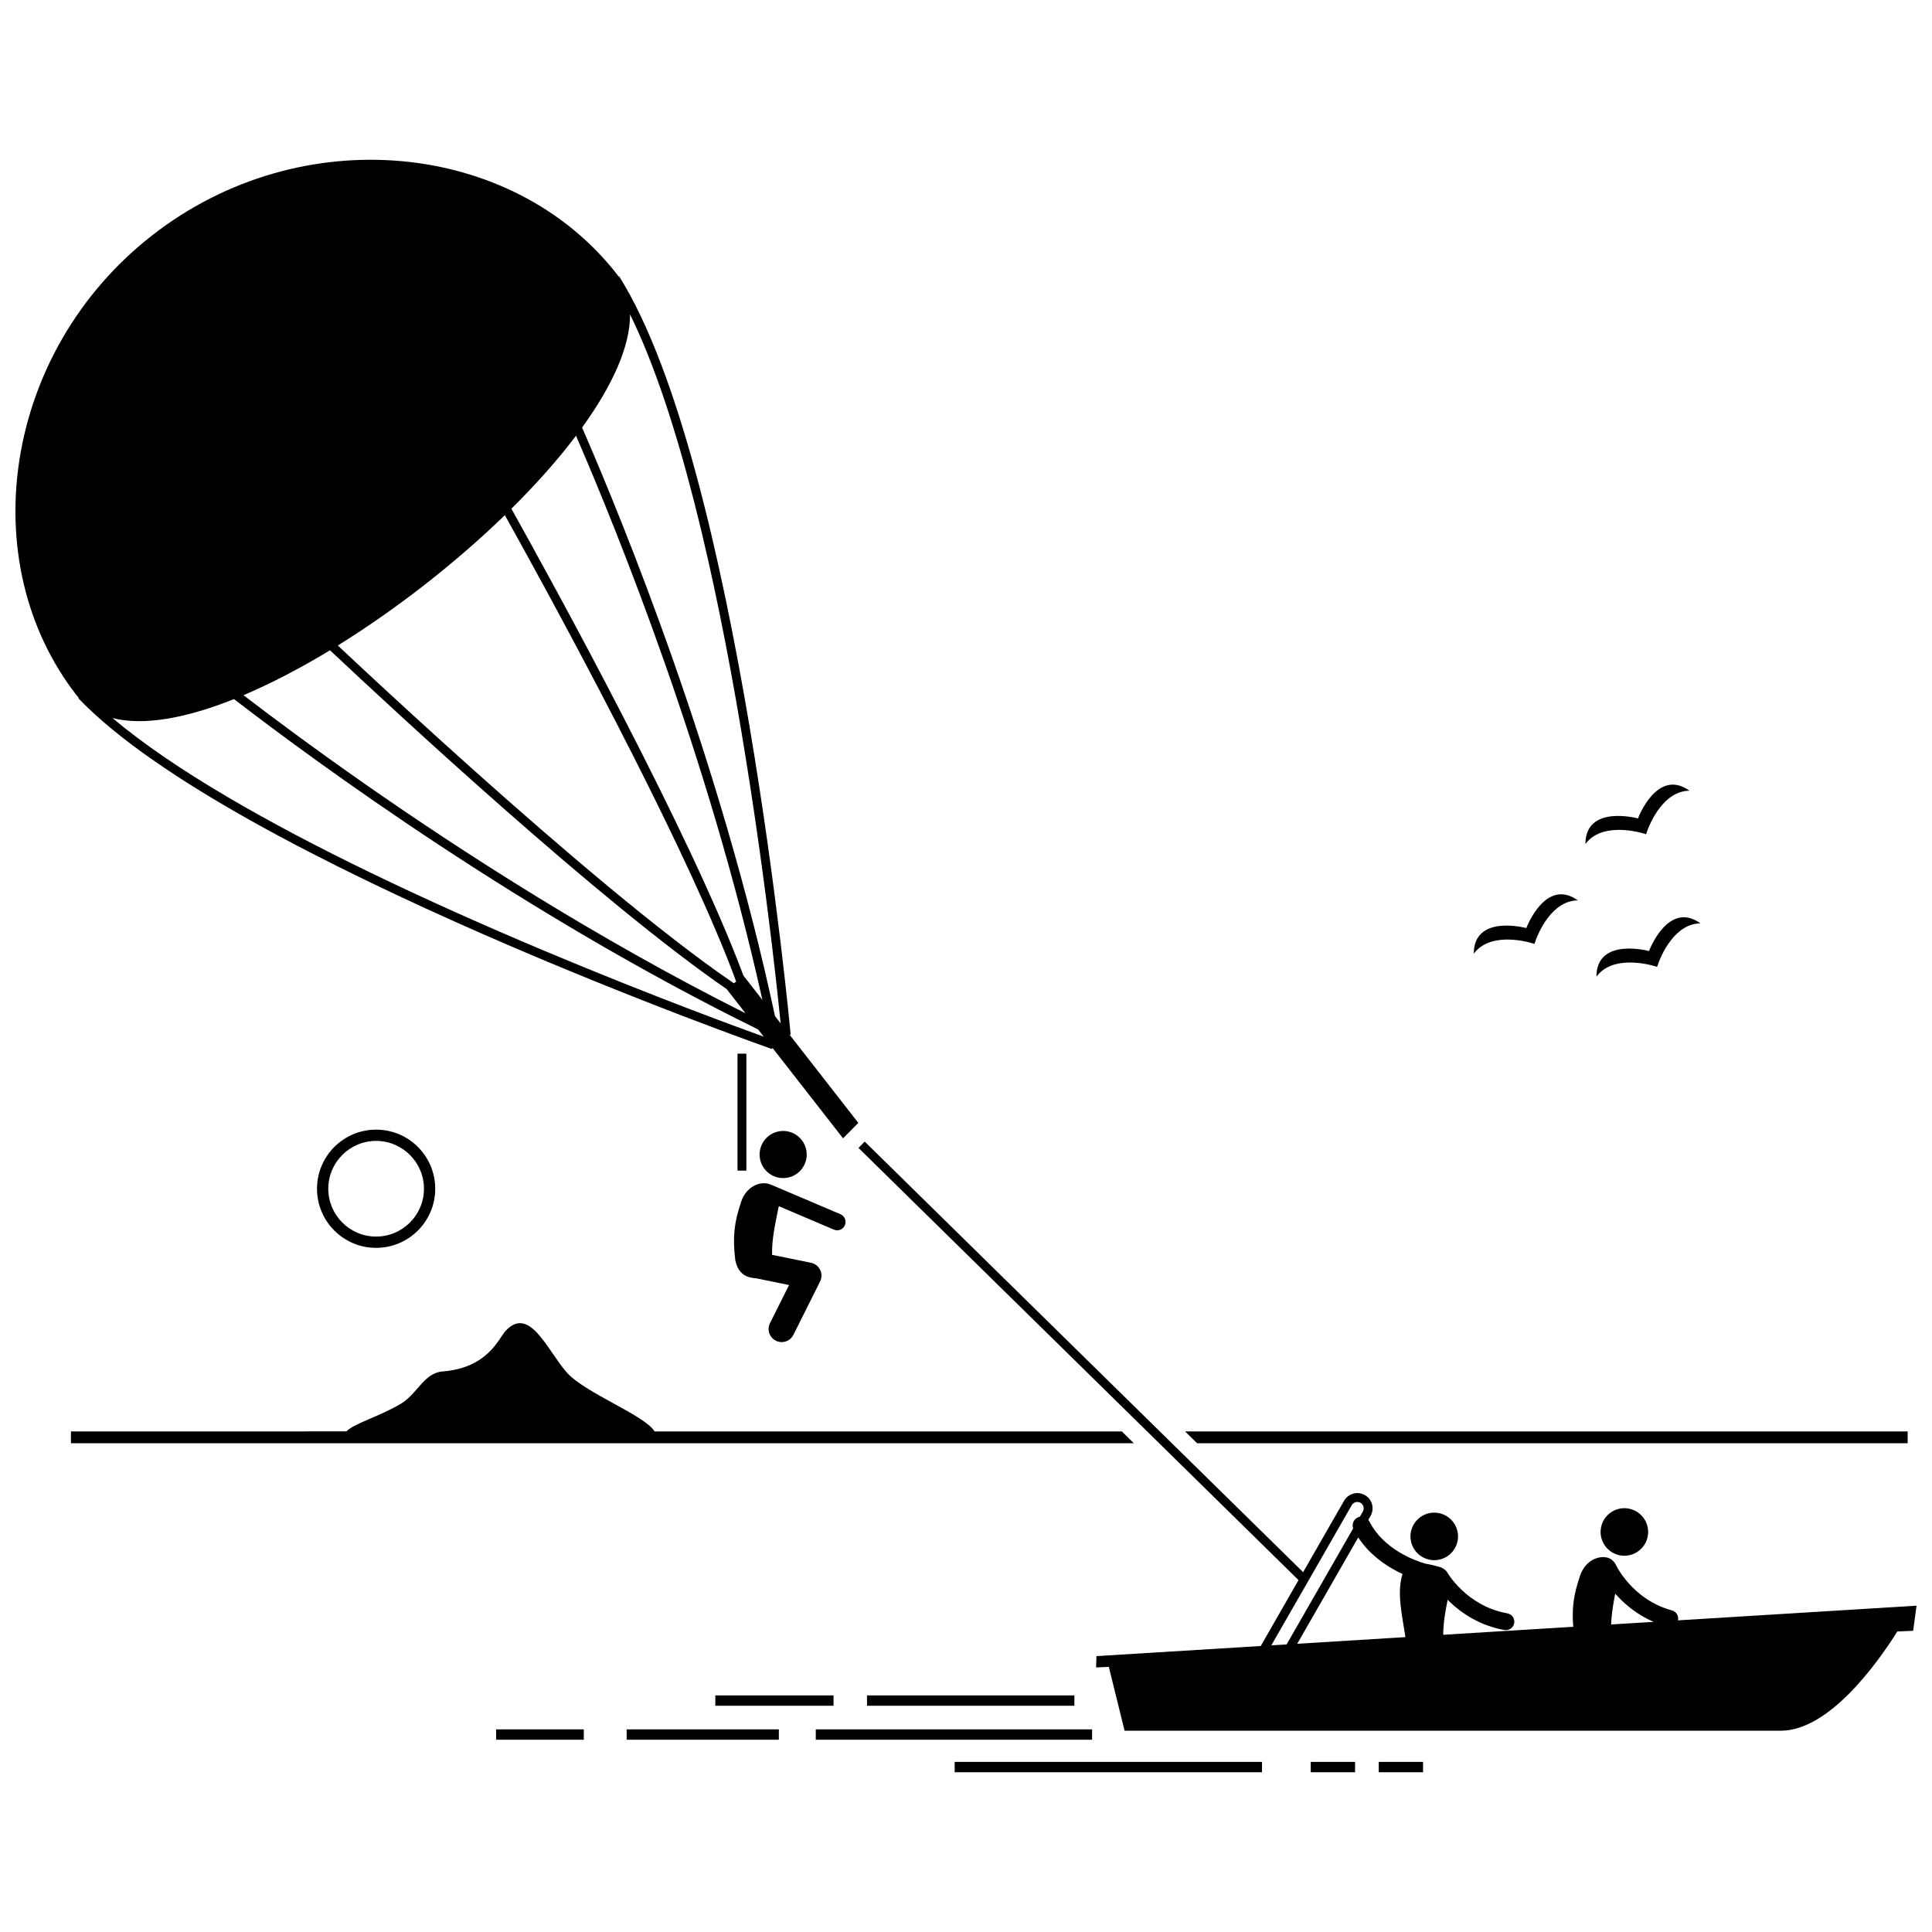 <?xml version="1.0" encoding="UTF-8"?>
<!-- Uploaded to: SVG Repo, www.svgrepo.com, Generator: SVG Repo Mixer Tools -->
<svg width="800px" height="800px" version="1.1" viewBox="144 144 512 512" xmlns="http://www.w3.org/2000/svg">
 <defs>
  <clipPath id="b">
   <path d="m148.09 186h223.91v260h-223.91z"/>
  </clipPath>
  <clipPath id="a">
   <path d="m371 446h280.9v157h-280.9z"/>
  </clipPath>
 </defs>
 <path d="m578.08 360.89s-13.926-3.789-13.926 6.793c3.988-5.457 12.816-3.664 16.074-2.606 1.039-3.266 4.742-11.477 11.504-11.527-8.598-6.176-13.652 7.34-13.652 7.34z"/>
 <path d="m352.96 443.88c3.359 0.785 5.445 4.141 4.664 7.496-0.781 3.359-4.137 5.445-7.496 4.664-3.356-0.781-5.445-4.137-4.66-7.496 0.781-3.359 4.137-5.445 7.492-4.664"/>
 <path d="m338.85 477.88c0.758 3.902 3.191 4.746 5.488 4.875l8.773 1.789-5.055 10.105c-0.859 1.715-0.16 3.797 1.551 4.652 0.5 0.25 1.027 0.367 1.547 0.367 1.273 0 2.5-0.703 3.106-1.918l7.074-14.152c0.48-0.961 0.488-2.102 0.016-3.066-0.473-0.969-1.367-1.664-2.426-1.883l-10.312-2.106c-0.113-4.254 0.969-8.836 1.625-12.176 0.066-0.234 0.117-0.473 0.156-0.715l14.602 6.215c0.281 0.121 0.578 0.18 0.867 0.18 0.863 0 1.684-0.508 2.043-1.352 0.48-1.129-0.047-2.43-1.176-2.914l-18.418-7.84c-0.07-0.031-0.145-0.047-0.219-0.066-0.152-0.066-0.309-0.125-0.477-0.168-2.367-0.59-5.805 0.695-7.199 4.758-1.879 5.606-2.285 9.25-1.566 15.414z"/>
 <path d="m317.45 523.34c-2.449-4.242-18.523-10.195-23.312-15.695-5.188-5.957-9.812-17.727-16.145-10.953-1.844 1.977-4.613 9.801-16.719 10.762-4.945 0.391-6.621 5.926-11.082 8.582-5.547 3.305-12.516 5.258-14.383 7.301l-73.012 0.004v3.133h281.69l-3.191-3.133z"/>
 <path d="m649.55 526.47v-3.133h-191.5l3.188 3.133z"/>
 <g clip-path="url(#b)">
  <path d="m369.81 443.25 1.652-1.68-18.234-23.375 0.309-0.027c-0.004-0.02-3.488-37.715-10.898-81.648-7.434-43.957-18.695-94.07-34.555-119.28l-0.125 0.078c-0.16-0.227-0.32-0.453-0.492-0.672-27.547-35.305-83.617-41.109-123.14-10.277-39.523 30.836-47.531 86.633-19.988 121.94 0.172 0.223 0.352 0.43 0.535 0.641l-0.105 0.102c20.598 21.516 66.465 44.629 107.29 62.531 40.812 17.875 76.527 30.426 76.543 30.434l0.113-0.32 18.707 23.977 0.734-0.746zm-58.844-215.94c13.012 26.457 22.777 70.516 29.352 109.6 3.695 21.918 6.418 42.293 8.211 57.184 1.18 9.77 1.957 17.164 2.352 21.102l-1.5-1.922c-14.551-67.906-39.918-130.24-51.121-155.97 7.945-10.996 12.762-21.445 12.707-29.988zm-14.316 32.172c0.02 0.043 0.035 0.078 0.055 0.121 11.176 25.809 34.965 84.77 49.336 149.38l-4.992-6.398-0.012 0.012c-14.047-37.715-49.91-103-61.512-123.78 6.488-6.426 12.309-12.961 17.125-19.34zm39.914 146.63 5.008 6.418c-38.977-19.531-74.586-42.43-100.73-60.68-13.562-9.469-24.582-17.688-32.207-23.535-0.035-0.027-0.07-0.051-0.105-0.082 7.363-3.121 15.117-7.176 22.926-11.906 17.34 16.316 71.953 66.996 105.11 89.785zm-58.773-125.59c1.184 2.121 2.594 4.656 4.191 7.562 14.617 26.488 44.859 82.75 57.113 116.03l-0.605 0.473c-19.254-13.133-46.277-36.234-68.801-56.371-11.738-10.492-22.262-20.184-29.852-27.25-2.426-2.258-4.547-4.246-6.312-5.906 15.523-9.625 31.152-21.82 44.266-34.535zm48.68 130.78c-21.008-8.043-53.48-21.109-84.477-36.133-26.52-12.84-51.973-27.164-68.16-40.875 8.273 2.133 19.582 0 32.18-5.027 22.242 17.133 76.559 56.914 138.9 87.551l1.492 1.914c-3.715-1.34-10.715-3.898-19.938-7.43z"/>
 </g>
 <path d="m339.45 423.23h2.348v30.996h-2.348z"/>
 <path d="m575.9 543.85c3.391 0.789 5.5 4.176 4.711 7.566-0.789 3.387-4.176 5.496-7.566 4.707-3.387-0.789-5.496-4.176-4.707-7.566 0.789-3.387 4.176-5.496 7.562-4.707"/>
 <g clip-path="url(#a)">
  <path d="m587.08 570.77c-5.356-1.449-9.086-4.508-11.512-7.238-1.211-1.363-2.078-2.637-2.641-3.555-0.273-0.449-0.473-0.816-0.602-1.059-0.027-0.062-0.062-0.121-0.09-0.18-0.02-0.043-0.039-0.078-0.051-0.105-0.016-0.027-0.023-0.047-0.027-0.059v-0.004c-0.102-0.23-0.246-0.426-0.41-0.602-0.461-0.574-1.051-1-1.762-1.176-2.391-0.598-5.856 0.703-7.266 4.805-1.688 5.008-2.199 8.469-1.793 13.52l-34.461 2.117c0.004-3.16 0.609-6.457 1.176-9.266 0.207 0.207 0.418 0.418 0.641 0.629 3.094 2.934 7.856 6.199 14.391 7.371 0.199 0.035 0.398 0.043 0.594 0.027 0.984-0.086 1.828-0.82 2.008-1.836 0.219-1.219-0.594-2.383-1.812-2.602-5.465-0.98-9.445-3.699-12.098-6.211-1.324-1.254-2.301-2.445-2.941-3.312-0.316-0.434-0.551-0.785-0.699-1.016-0.074-0.117-0.129-0.207-0.16-0.258-0.016-0.027-0.027-0.047-0.031-0.055v-0.004c-0.188-0.34-0.457-0.598-0.766-0.789-0.383-0.316-0.828-0.555-1.336-0.684-0.871-0.219-2.203-0.609-3.613-0.828-2.793-0.766-11.211-3.824-14.918-11.207-0.078-0.152-0.176-0.293-0.281-0.422l0.59-1.027c0.363-0.633 0.539-1.328 0.539-2.012 0-1.398-0.73-2.766-2.035-3.512-0.629-0.363-1.328-0.539-2.008-0.539-1.398 0-2.766 0.734-3.512 2.035l-8.438 14.715-2.414 4.211-116.19-114.11-1.648 1.676 116.62 114.54-2.414 4.211-7.602 13.25-43.531 2.676-0.105 3.004 3.375-0.152 4.18 16.922h173.89c12.809 0 25.547-17.801 30.898-26.297l4.188-0.188 0.902-6.648-63.227 3.887c0.254-1.156-0.438-2.324-1.594-2.641zm-15.023-4.449c0.055 0.062 0.102 0.121 0.156 0.184 2.25 2.543 5.539 5.375 10.012 7.305l-11.246 0.691c0.078-2.797 0.578-5.664 1.078-8.18zm-57.648-5.816c0.434 0.223 0.855 0.422 1.27 0.613-1.598 5.156-0.047 11.051 0.762 16.738l-28.66 1.762 16.164-28.18c2.93 4.461 7.008 7.297 10.465 9.066zm-26.965 8.156 6.039-10.531 8.742-15.242c0.312-0.551 0.883-0.855 1.473-0.855 0.289 0.004 0.57 0.07 0.84 0.227 0.551 0.316 0.855 0.883 0.855 1.473 0 0.285-0.07 0.574-0.227 0.844l-0.797 1.391c-0.215 0.039-0.43 0.102-0.637 0.207-1.059 0.543-1.52 1.781-1.133 2.875l-6.617 11.535-1.371 2.391-9.645 16.812-4.055 0.25z"/>
 </g>
 <path d="m525.52 545.03c3.387 0.789 5.496 4.176 4.707 7.562-0.789 3.391-4.176 5.496-7.566 4.707-3.387-0.789-5.496-4.176-4.707-7.562 0.789-3.391 4.176-5.496 7.566-4.707"/>
 <path d="m360.19 602.3h73.223v2.742h-73.223z"/>
 <path d="m310.07 602.3h40.332v2.742h-40.332z"/>
 <path d="m275.48 602.3h23.234v2.742h-23.234z"/>
 <path d="m397 610.92h81.445v2.742h-81.445z"/>
 <path d="m491.36 610.92h11.746v2.742h-11.746z"/>
 <path d="m509.38 610.92h11.746v2.742h-11.746z"/>
 <path d="m373.77 593.3h54.949v2.742h-54.949z"/>
 <path d="m333.57 593.3h31.324v2.742h-31.324z"/>
 <path d="m550.64 394.14c1.039-3.262 4.746-11.477 11.5-11.527-8.59-6.176-13.648 7.336-13.648 7.336s-13.922-3.789-13.926 6.797c3.988-5.453 12.816-3.664 16.074-2.606z"/>
 <path d="m581 396.04s-13.922-3.789-13.926 6.793c3.984-5.457 12.816-3.664 16.074-2.606 1.039-3.266 4.746-11.477 11.5-11.527-8.594-6.176-13.648 7.34-13.648 7.34z"/>
 <path d="m259.34 459.03c0-8.648-7.012-15.664-15.664-15.664-8.648 0-15.664 7.012-15.664 15.664 0 8.648 7.012 15.664 15.664 15.664 8.652-0.004 15.664-7.016 15.664-15.664zm-28.34 0c0-6.992 5.684-12.68 12.676-12.68 6.988 0 12.676 5.688 12.676 12.68 0 6.988-5.688 12.676-12.676 12.676-6.992 0-12.676-5.684-12.676-12.676z"/>
</svg>